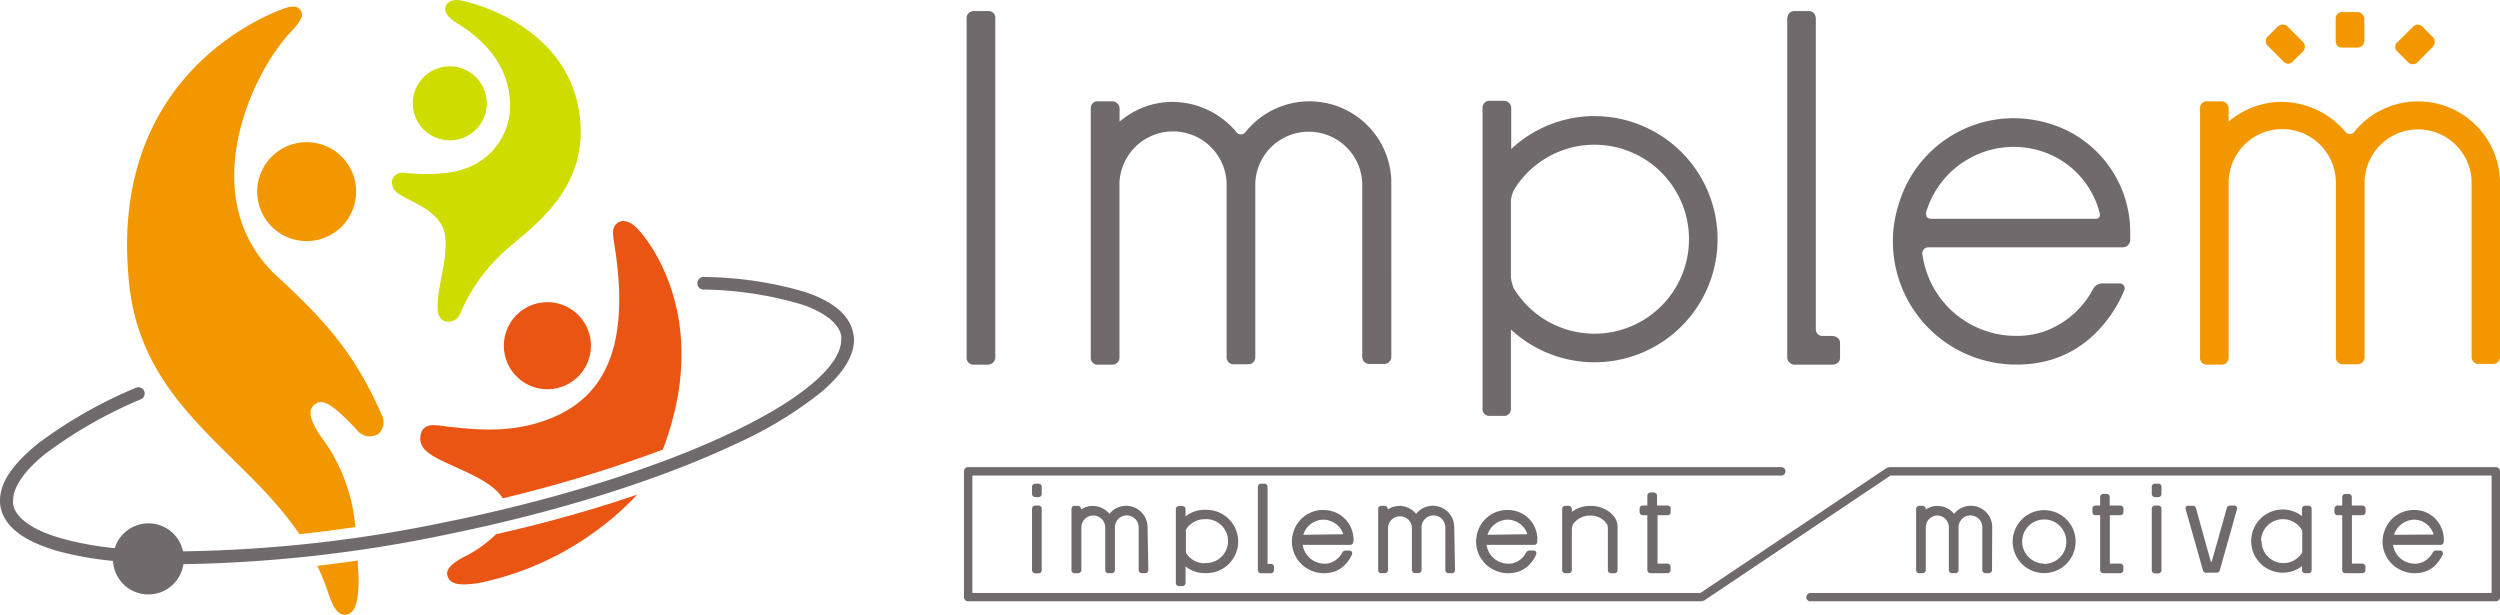 <svg xmlns="http://www.w3.org/2000/svg" viewBox="0 0 252.71 62.14"><defs><style>.cls-1{fill:#716a6d}.cls-2{fill:#f39700}.cls-3{fill:#cfdc00}.cls-4{fill:#ea5514}</style></defs><g id="レイヤー_2" data-name="レイヤー 2"><g id="黒"><path class="cls-1" d="M97.71 36.13V1.84a.7.7 0 01.74-.72h1.43a.67.67 0 01.73.74v34.28a.75.75 0 01-.73.72h-1.43a.69.69 0 01-.74-.73zm85.84-2.89V1.89s0-.77-.72-.77h-1.45c-.7 0-.72.77-.72.77v34.18a.75.75 0 00.73.79h3.84s.77 0 .77-.72v-1.46c0-.69-.77-.72-.77-.72h-1a.67.67 0 01-.68-.72z"/><path class="cls-2" d="M229.18 3.74l1.06-1.05a.7.7 0 011 0l1.53 1.53a.69.69 0 010 1l-1 1a.62.62 0 01-.95 0l-1.56-1.57a.65.65 0 01-.08-.91zm15.67-1.06l1.06 1.06a.71.71 0 010 1l-1.54 1.56a.68.68 0 01-1-.06l-1-1a.62.62 0 010-1l1.57-1.56a.64.64 0 01.91 0zm-8.07-1.46h1.49a.72.72 0 01.73.72v2.18a.69.69 0 01-.77.69h-1.45c-.39 0-.64-.17-.68-.65V1.94a.65.65 0 01.68-.72z"/><path class="cls-1" d="M161.2 11.73a12.4 12.4 0 00-8.44 3.33v-4.13a.73.73 0 00-.73-.74h-1.45a.69.69 0 00-.72.71v30.41a.68.68 0 00.71.73H152a.68.68 0 00.73-.73v-8a12.44 12.44 0 108.44-21.57zm0 22a9.55 9.55 0 01-8.2-4.61 4.38 4.38 0 01-.27-1.11v-7.76a3.4 3.4 0 01.32-1.08 9.55 9.55 0 118.12 14.56zm-20.56 2.4V18.22a8.28 8.28 0 00-14.7-4.92.58.58 0 01-1 0 8.47 8.47 0 00-6.4-3 8.23 8.23 0 00-5.37 2V11a.74.74 0 00-.76-.76H111a.68.68 0 00-.74.7v25.17a.68.68 0 00.74.75h1.42a.71.71 0 00.74-.76V18.47a5.42 5.42 0 0110.83 0v17.66a.69.69 0 00.75.69h1.43a.69.69 0 00.72-.69V18.49a5.41 5.41 0 0110.81 0V36.1a.71.71 0 00.73.69h1.42a.73.73 0 00.79-.66z"/><path class="cls-2" d="M252.71 36.13V18.22A8.29 8.29 0 00238 13.3a.57.57 0 01-.94 0 8.49 8.49 0 00-6.4-3 8.23 8.23 0 00-5.38 2V11a.74.74 0 00-.76-.76h-1.39a.68.68 0 00-.74.7v7.47a.86.86 0 000 .16v17.54a.68.68 0 00.74.75h1.41a.7.7 0 00.74-.76V18.47a5.42 5.42 0 0110.84 0v17.66a.68.68 0 00.74.69h1.43a.7.7 0 00.73-.69V18.49a5.41 5.41 0 0110.82 0V36.1a.7.7 0 00.73.69H252a.71.71 0 00.71-.66z"/><path class="cls-1" d="M207.29 12.53a12.65 12.65 0 00-3.77-.58 12.13 12.13 0 00-11.59 8.69 12.24 12.24 0 00-.59 3.76A12.45 12.45 0 00200 36.26a12.26 12.26 0 003.77.59 12.14 12.14 0 003.78-.55 10.74 10.74 0 004.36-2.71 13.1 13.1 0 002.82-4.25.49.49 0 00-.46-.69h-1.84a1.08 1.08 0 00-.87.6 9 9 0 01-4.92 4.25 8.31 8.31 0 01-2.87.45 9.32 9.32 0 01-2.89-.45 9.52 9.52 0 01-6.54-7.7.62.62 0 01.66-.8h19.59a.75.75 0 00.74-.78v-.62a11.46 11.46 0 00-8.04-11.07zm4.51 9.59h-16.52c-.78 0-.57-.68-.55-.76a9.24 9.24 0 0111.68-6.06 8.85 8.85 0 015.77 6c.09.29.22.82-.38.82zm-29.2 38.24a.42.42 0 01.42-.42h68.84V48.07H191.1l-18.85 12.64-.24.07H97.87a.39.39 0 01-.3-.12.43.43 0 01-.13-.3V47.64a.43.43 0 01.13-.3.39.39 0 01.3-.12h82.19a.42.42 0 01.42.42.42.42 0 01-.42.43H98.29v11.87h73.59l18.85-12.65.24-.07h61.32a.44.44 0 01.3.12.42.42 0 01.12.3v12.72a.42.42 0 01-.12.3.44.44 0 01-.3.12H183a.42.42 0 01-.42-.43z"/><path class="cls-1" d="M128.42 57h-.29v-7.79a.32.32 0 00-.31-.32h-.36a.32.32 0 00-.31.31v8.42a.33.33 0 00.31.33h1a.32.32 0 00.32-.31v-.36a.32.32 0 00-.36-.28zm-6.64-5.47a3.12 3.12 0 00-1.94.67v-.74a.32.32 0 00-.32-.31h-.35a.31.31 0 00-.31.31v7.48a.31.31 0 00.31.31h.35a.32.32 0 00.32-.29v-1.7a3.12 3.12 0 001.94.67 3.2 3.2 0 100-6.39zm0 5.41a2.2 2.2 0 01-1.9-1.07v-2.14a.55.55 0 010-.2 2.24 2.24 0 011.89-1.05 2.22 2.22 0 110 4.43zM116 53.23a2.17 2.17 0 00-2.17-2.1 2.13 2.13 0 00-1.68.81 2.24 2.24 0 00-1.68-.8 2.14 2.14 0 00-1.19.36v-.05a.33.33 0 00-.32-.32h-.34a.3.3 0 00-.31.3v6.21a.31.31 0 00.25.3h.44c.2 0 .31-.24.31-.24v-4.41a1.2 1.2 0 011.19-1.18 1.21 1.21 0 011.22 1.19v4.34a.32.32 0 00.32.3h.35a.31.31 0 00.31-.3V53.3a1.2 1.2 0 012.4 0v4.34a.32.32 0 00.32.3h.34a.32.32 0 00.32-.3zm31 0a2.16 2.16 0 00-3.85-1.29 2.22 2.22 0 00-1.67-.8 2.15 2.15 0 00-1.2.36v-.05a.32.32 0 00-.31-.32h-.35a.31.31 0 00-.31.3v6.21a.31.31 0 00.25.3h.44c.2 0 .31-.24.31-.24v-4.41a1.21 1.21 0 012.41 0v4.34a.32.32 0 00.32.3h.35a.31.31 0 00.31-.3V53.3a1.2 1.2 0 012.4 0v4.34a.32.32 0 00.32.3h.35a.31.31 0 00.31-.3zm-12.26-1.53a3.27 3.27 0 00-1-.15 3.13 3.13 0 00-3 2.23 3.27 3.27 0 00-.15 1 3.19 3.19 0 002.23 3 3 3 0 001 .16 3.38 3.38 0 001-.14 2.71 2.71 0 001.13-.7 3.42 3.42 0 00.73-1.09.44.44 0 000-.1.26.26 0 00-.26-.26H136a.41.41 0 00-.33.22 2.12 2.12 0 01-1.13 1 1.78 1.78 0 01-.67.11 2.24 2.24 0 01-2.19-1.9h4.82a.3.3 0 00.22-.1l.1-.23v-.16a3 3 0 00-2.08-2.89zm-3 2.36a2.16 2.16 0 012-1.53 2 2 0 01.67.11 2.05 2.05 0 011.37 1.36zm21.62-2.36a3.27 3.27 0 00-1-.15 3.13 3.13 0 00-3 2.23 3.27 3.27 0 00-.15 1 3.19 3.19 0 002.23 3 3 3 0 001 .16 3.38 3.38 0 001-.14 2.71 2.71 0 001.13-.7 3.42 3.42 0 00.73-1.09.44.44 0 000-.1.26.26 0 00-.26-.26h-.45a.4.4 0 00-.33.22 2.12 2.12 0 01-1.13 1 1.78 1.78 0 01-.67.11 2.35 2.35 0 01-.68-.11 2.19 2.19 0 01-1.51-1.79h4.82a.3.3 0 00.22-.1.52.52 0 00.09-.22v-.16a2.93 2.93 0 00-2.05-2.9zm-3 2.36a2.18 2.18 0 012-1.53 2 2 0 01.67.11 2.05 2.05 0 011.36 1.36zM105 51.1h-.36a.34.34 0 00-.32.32v6.22a.34.34 0 00.32.32h.36a.32.32 0 00.3-.32v-6.22a.32.32 0 00-.3-.32zm0-2.21h-.36a.33.33 0 00-.32.31v.73a.34.34 0 00.32.32h.36a.32.32 0 00.3-.32v-.72a.31.31 0 00-.3-.32zm55.62 2.25a2.94 2.94 0 00-1.73.61v-.3a.33.33 0 00-.32-.32h-.34a.32.32 0 00-.32.3v6.21a.32.32 0 00.26.3h.41c.26 0 .31-.31.31-.31v-4.15A1.51 1.51 0 01159 53a2.1 2.1 0 011.65-.88h.22a1.91 1.91 0 011.61.94 2 2 0 01.05.43v4.16a.32.32 0 00.32.3h.35a.31.31 0 00.31-.3v-4.42c0-1.25-1.46-2.09-2.63-2.09zm7.94.94a.31.31 0 00.32-.31v-.36c0-.3-.31-.3-.31-.31h-1.07v-1a.33.33 0 00-.31-.32h-.36a.33.33 0 00-.31.32v1h-.47s-.3 0-.31.31v.36a.31.31 0 00.32.31h.46v5.54a.32.32 0 00.31.32h1.72a.32.32 0 00.32-.31v-.35a.32.32 0 00-.32-.31h-1v-4.89zm32.82 1.15a2.16 2.16 0 00-3.85-1.29 2.22 2.22 0 00-1.67-.8 2.09 2.09 0 00-1.19.36v-.05a.34.34 0 00-.33-.32H194a.31.31 0 00-.31.3v6.21a.31.31 0 00.25.3h.41c.2 0 .32-.24.32-.24v-4.41a1.18 1.18 0 011.19-1.18A1.2 1.2 0 01197 53.3v4.34a.32.32 0 00.32.3h.35a.31.31 0 00.31-.3V53.3a1.2 1.2 0 012.4 0v4.34a.32.32 0 00.32.3h.34a.32.32 0 00.32-.3zM245 51.7a3.2 3.2 0 00-1-.15 3.13 3.13 0 00-3 2.23 3 3 0 00-.16 1 3.18 3.18 0 002.24 3 2.89 2.89 0 001 .16 3.4 3.4 0 001-.14 2.85 2.85 0 001.13-.7 3.57 3.57 0 00.72-1.09.2.2 0 000-.1.26.26 0 00-.25-.26h-.46a.38.38 0 00-.32.22 2.14 2.14 0 01-1.14 1 1.78 1.78 0 01-.67.11 2.24 2.24 0 01-.67-.11 2.2 2.2 0 01-1.52-1.79h4.82a.35.35 0 00.22-.1.52.52 0 00.09-.22v-.16a3 3 0 00-2.03-2.9zm-3 2.36a2.18 2.18 0 012-1.53 2.08 2.08 0 012 1.5zm-16.1-2.95h-.46a.33.33 0 00-.34.22l-1.51 5.39c0 .1-.08.11-.12 0s-1.5-5.38-1.5-5.38a.33.33 0 00-.34-.22h-.47c-.23 0-.26.29-.21.4l1.74 6.15a.32.32 0 00.32.22h1.05a.32.32 0 00.32-.22l1.73-6.15c.05-.12.02-.41-.21-.41zm-7.72-.01h-.36a.33.33 0 00-.31.32v6.22a.33.33 0 00.31.32h.36a.32.32 0 00.31-.32v-6.22a.32.32 0 00-.31-.32zm0-2.21h-.36a.32.32 0 00-.31.31v.73a.33.33 0 00.31.32h.36a.32.32 0 00.31-.32v-.72a.31.31 0 00-.31-.32zm20.62 3.19a.32.32 0 00.32-.31v-.36a.34.34 0 00-.32-.31h-1.07v-.85a.31.31 0 00-.3-.32h-.36a.31.31 0 00-.31.31v.86h-.47a.34.34 0 00-.32.31v.36a.32.32 0 00.32.31h.47v5.54a.32.32 0 00.3.32h1.73a.32.32 0 00.32-.31v-.35a.32.32 0 00-.32-.31h-1.05v-4.89zm-24.47 0a.32.32 0 00.32-.31v-.36a.33.33 0 00-.31-.31h-1.08v-.85a.31.31 0 00-.3-.32h-.36a.31.31 0 00-.31.31v.86h-.47s-.3 0-.31.31v.36a.31.31 0 00.31.31h.47v5.54a.32.32 0 00.31.32h1.72a.32.32 0 00.32-.31v-.35a.32.32 0 00-.32-.31h-1.05v-4.89zm-7.69-.51a3.18 3.18 0 103.17 3.17 3.17 3.17 0 00-3.17-3.17zm0 5.4a2.23 2.23 0 112.23-2.23 2.22 2.22 0 01-2.23 2.26zm20.92-2.28a3.19 3.19 0 003.19 3.2 3.15 3.15 0 001.95-.67v.42a.3.3 0 00.31.3h.36a.31.31 0 00.3-.31v-6.2a.3.3 0 00-.3-.31H233a.32.32 0 00-.31.31v.74a3.15 3.15 0 00-1.95-.67 3.19 3.19 0 00-3.18 3.19zm1 0a2.21 2.21 0 012.21-2.21 2.24 2.24 0 011.89 1.05 1.2 1.2 0 01.06.2v1.89a1.74 1.74 0 010 .22 2.21 2.21 0 01-4.11-1.15z"/><path class="cls-3" d="M49.19 10.1a3.74 3.74 0 11-4.06-3.38 3.75 3.75 0 014.06 3.38z"/><path class="cls-1" d="M86.23 33.61c-.41-1.89-2.18-3.17-4.74-4.06A37.31 37.31 0 0071.21 28a.64.64 0 100 1.27 36.62 36.62 0 019.91 1.53c2.41.83 3.69 2 3.91 3.11a2.49 2.49 0 010 .47c0 1.16-.92 2.71-2.87 4.35-5.83 5-20 10.56-36.89 14a138.66 138.66 0 01-26.77 3 3.57 3.57 0 00-6.9-.32 31.6 31.6 0 01-5.42-1c-3-.85-4.61-2.11-4.85-3.41a2.32 2.32 0 010-.46c0-1.25 1.08-2.94 3.32-4.72a45.52 45.52 0 019.59-5.46.64.64 0 00.33-.84.63.63 0 00-.84-.32 46.41 46.41 0 00-9.87 5.62C1.46 46.77 0 48.64 0 50.6a3.51 3.51 0 00.07.72c.48 2.13 2.63 3.47 5.75 4.38a33.74 33.74 0 005.61 1v.1a3.58 3.58 0 007.11.23 140.57 140.57 0 0027-3.08C56.9 51.62 67 48.35 74.31 44.9A40.49 40.49 0 0083 39.65c2.06-1.75 3.31-3.5 3.33-5.32a3.51 3.51 0 00-.1-.72z"/><path class="cls-2" d="M36 19.37a5 5 0 11-5-5 5 5 0 015 5z"/><path class="cls-4" d="M59.73 34.78a4.4 4.4 0 11-4.57-4.23 4.4 4.4 0 014.57 4.23z"/><path class="cls-3" d="M58.64 12.07C57.9 4.38 51 1.12 46.93.12c-1.09-.28-1.68 0-1.88.5s.15 1.12 1.22 1.77c2.1 1.29 5.57 4.07 5.27 8.87a6.74 6.74 0 01-4.14 5.64c-2.13.92-5.33.7-6.44.58a1.14 1.14 0 00-1.31.66 1.34 1.34 0 00.69 1.47c1.27.9 4.61 1.77 4.7 4.65.07 2.54-.83 4.8-.8 6.74 0 .9.26 1.35.83 1.49a1.25 1.25 0 001.43-.74 17.7 17.7 0 013.75-5.63c2.47-2.6 9.15-6.12 8.39-14.05z"/><path class="cls-4" d="M64.58 23.27c-1-1.13-1.84-1.07-2.28-.63s-.38.95-.18 2.19c1.48 9.32-.49 14.89-6.12 17.32-3.94 1.69-7.65 1.31-10.48 1-1.19-.11-2.31-.47-2.84.36a1.67 1.67 0 00.47 2.13c1.54 1.38 6.22 2.41 7.67 4.73A137.41 137.41 0 0067 45.45c.07-.2.15-.41.23-.62 4.56-12.78-1.62-20.43-2.65-21.56zm-17.43 32.9c-1.28.64-2.19 1.32-1.9 2.1s1.12.95 3 .69a30 30 0 0011-4.59A29.47 29.47 0 0064.41 50c-4.34 1.48-9.15 2.85-14.27 4a12.68 12.68 0 01-2.99 2.17z"/><path class="cls-2" d="M36.16 56.66c-1.38.2-2.75.38-4.09.54a20.47 20.47 0 011 2.41c.52 1.61 1 2.63 1.9 2.52s1.31-1.22 1.28-3.84c-.05-.57-.07-1.11-.09-1.63zm2.4-14.78c-2.42-5.44-4.89-8.77-10.48-13.88-8.48-7.77-2.81-20.32 1.2-24.64 1-1.08 1.46-1.68 1.15-2.23S29.59.6 29 .77c0 0-18 5.46-16 27.33C14.05 41 24.5 45.44 30.27 54c1.83-.2 3.72-.44 5.65-.73a17.64 17.64 0 00-3.51-9.18c-.93-1.4-1.35-2.47-.73-3.09.85-.85 1.9-.2 4.39 2.45a1.62 1.62 0 002.23.37 1.64 1.64 0 00.26-1.94z"/></g></g></svg>